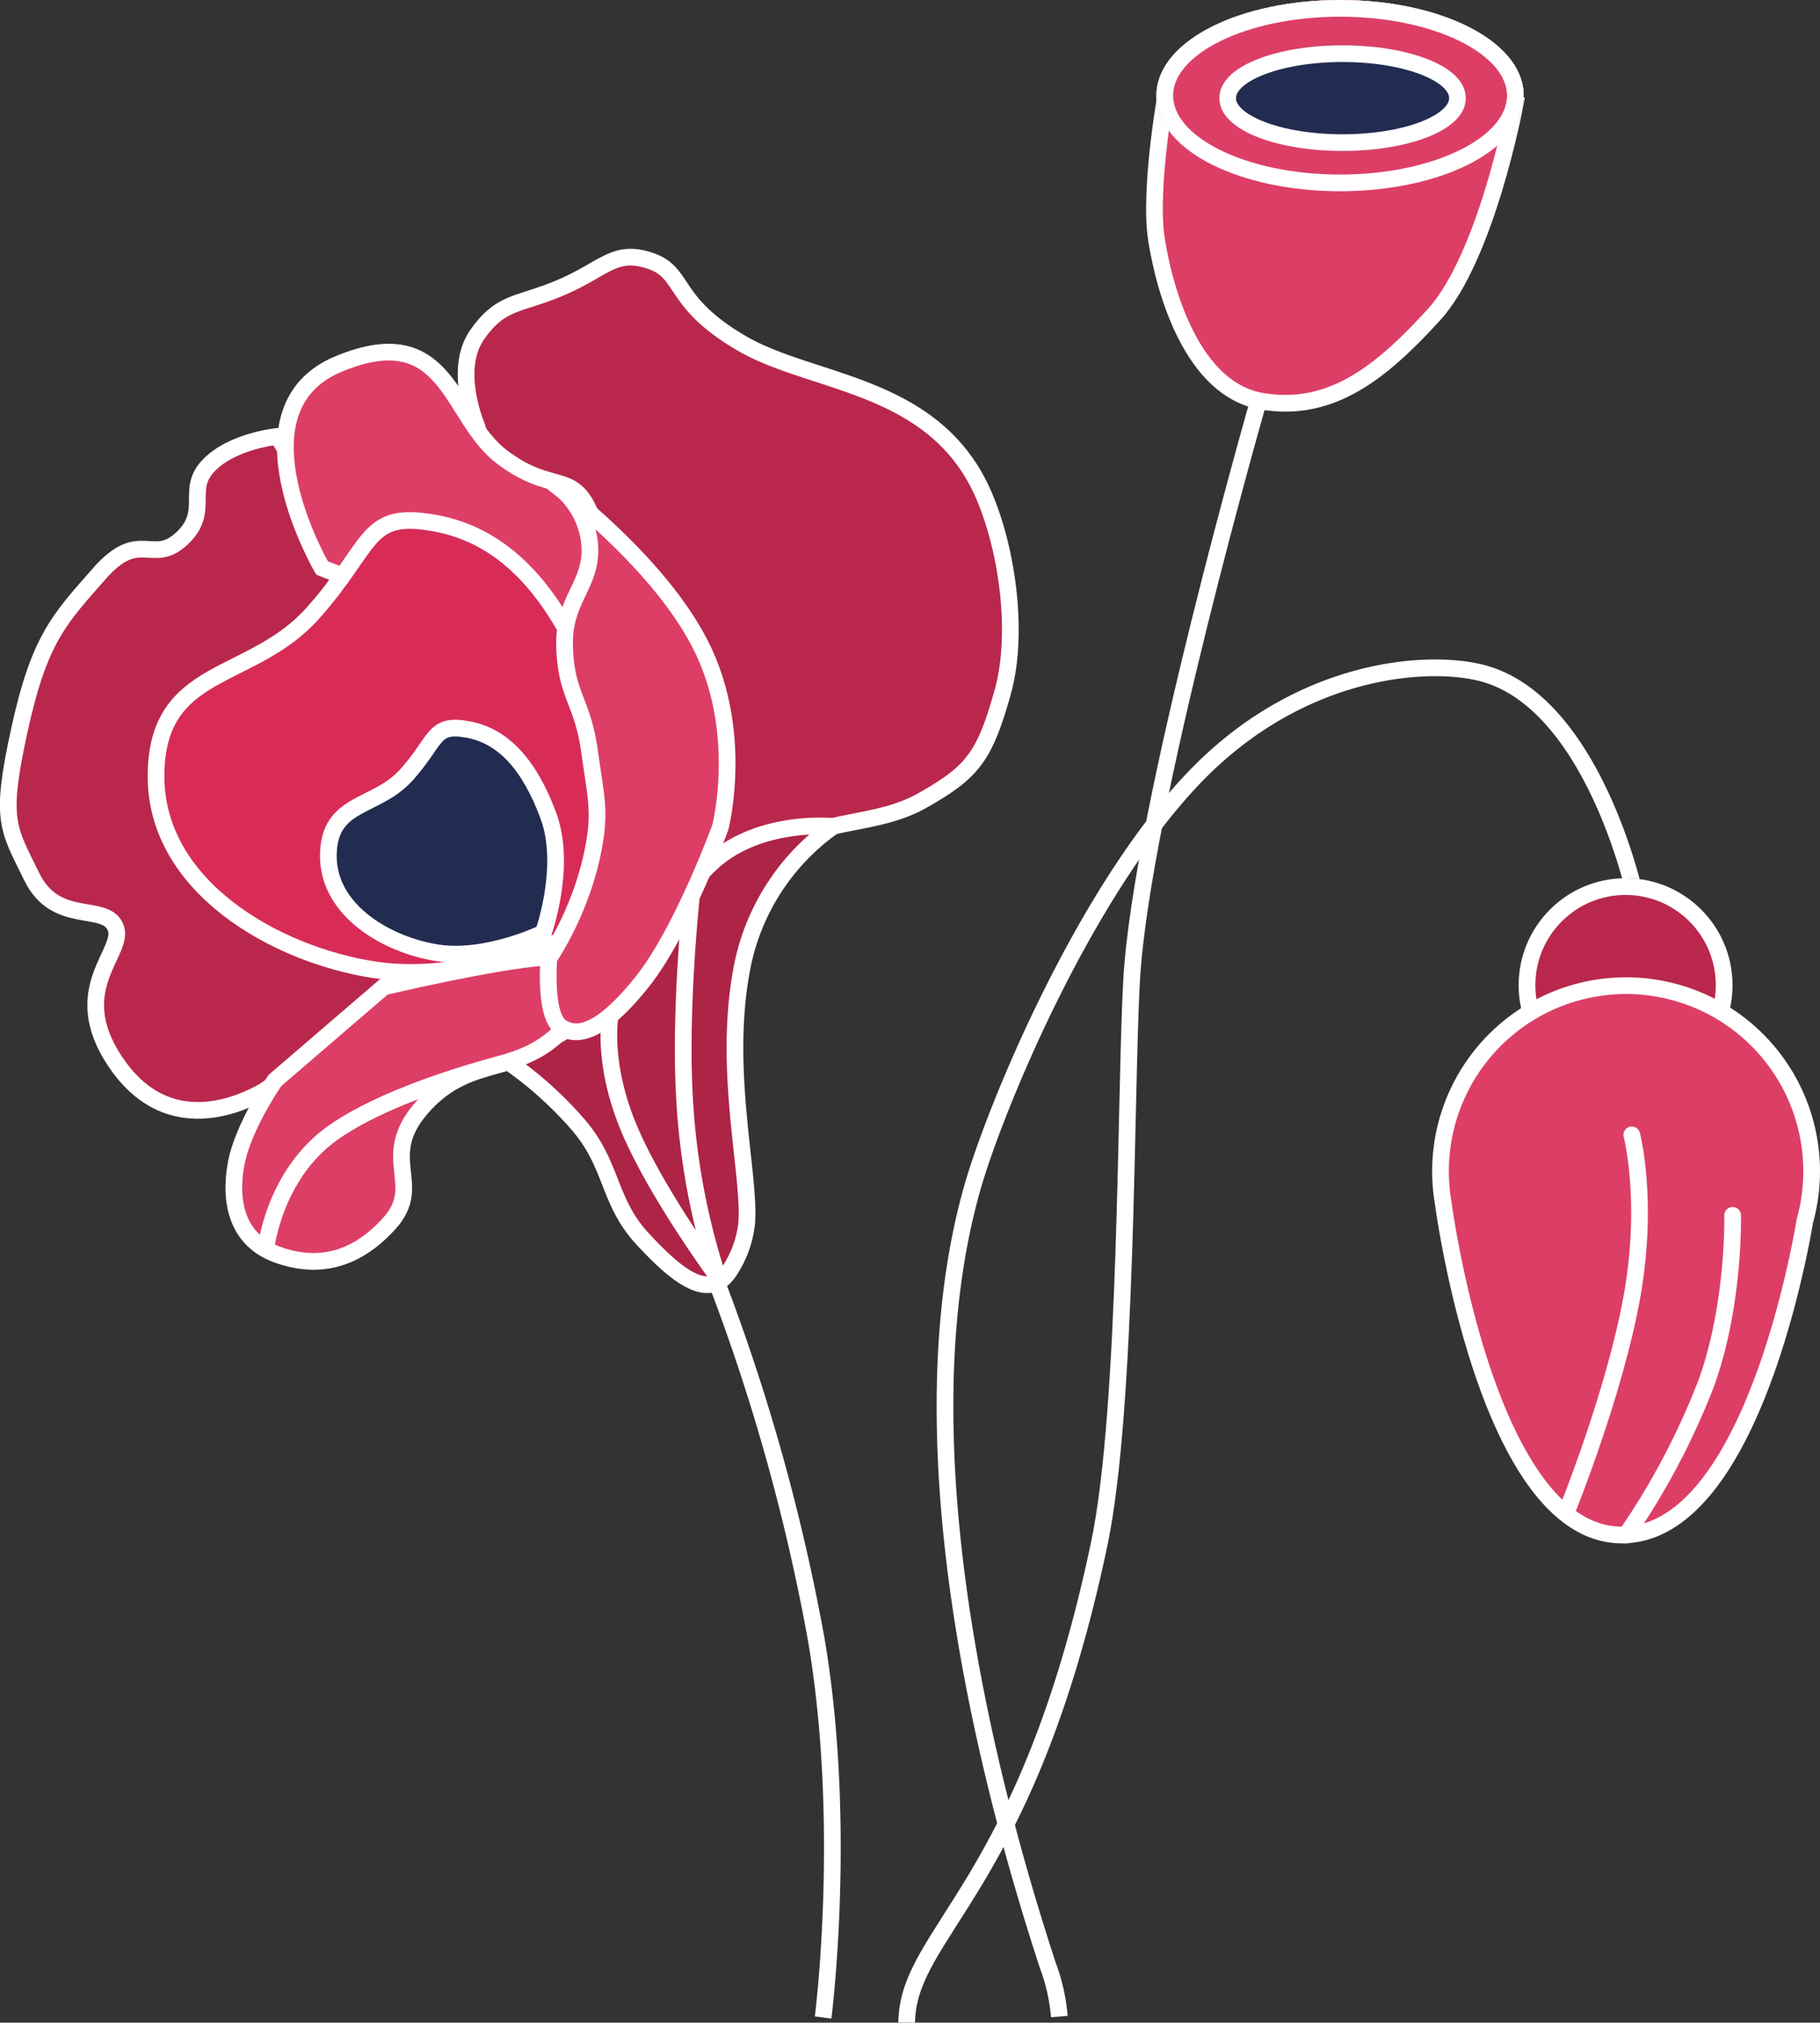 <svg xmlns="http://www.w3.org/2000/svg" width="217.997" height="242.2" viewBox="0 0 217.997 242.2">
  <rect x="0" y="0" width="217.997" height="242.2" fill="#333333" stroke="none"/>
  <g id="Group_31485" data-name="Group 31485" transform="translate(-208.61 -248.56)">
    <path id="Path_12823" data-name="Path 12823" d="M-6528.873-6647.491c.135-10.937,14.371-16.026,23.057-57.28,3.431-16.288,3.128-53.983,3.886-67.533,1.157-20.608,15.315-69.783,15.315-69.783" transform="translate(6846.082 7138.239)" fill="none" stroke="#fff" stroke-width="2"/>
    <g id="Ellipse_1174" data-name="Ellipse 1174" transform="translate(347.123 248.56)" fill="#fff" stroke="#fff" stroke-width="2">
      <ellipse cx="21.997" cy="11.45" rx="21.997" ry="11.45" stroke="none"/>
      <ellipse cx="21.997" cy="11.45" rx="20.997" ry="10.45" fill="none"/>
    </g>
    <g id="Ellipse_1175" data-name="Ellipse 1175" transform="translate(354.656 253.984)" fill="#fff" stroke="#fff" stroke-width="2">
      <ellipse cx="14.765" cy="6.328" rx="14.765" ry="6.328" stroke="none"/>
      <ellipse cx="14.765" cy="6.328" rx="13.765" ry="5.328" fill="none"/>
    </g>
    <path id="Path_12824" data-name="Path 12824" d="M-6439.155-6953.479s-2.32,12.375-1.338,18.612,4.3,17.948,12.614,19.36,14.321-3.462,20.617-10.36,9.7-25.079,9.7-25.079Z" transform="translate(6787.625 7212.112)" fill="#dd3e66" stroke="#fff" stroke-width="2"/>
    <g id="Ellipse_1176" data-name="Ellipse 1176" transform="translate(347.123 248.56)" fill="#dd3e66" stroke="#fff" stroke-width="2">
      <ellipse cx="21.997" cy="11.45" rx="21.997" ry="11.45" stroke="none"/>
      <ellipse cx="21.997" cy="11.45" rx="20.997" ry="10.45" fill="none"/>
    </g>
    <g id="Ellipse_1177" data-name="Ellipse 1177" transform="translate(354.656 253.984)" fill="#222c50" stroke="#fff" stroke-width="2">
      <ellipse cx="14.765" cy="6.328" rx="14.765" ry="6.328" stroke="none"/>
      <ellipse cx="14.765" cy="6.328" rx="13.765" ry="5.328" fill="none"/>
    </g>
    <path id="Path_12825" data-name="Path 12825" d="M-6501.544-6584.444a22.6,22.6,0,0,0-1.382-6.128c-5.118-15.684-18.416-59.965-9.062-93.025,2.645-9.354,13.441-35.749,26.964-49.58,12.773-13.064,28.2-13.872,34.507-12.029,12.946,3.789,17.852,26.169,17.852,26.169" transform="translate(6837.038 7074.469)" fill="none" stroke="#fff" stroke-width="2"/>
    <g id="Ellipse_1179" data-name="Ellipse 1179" transform="translate(390.514 353.722)" fill="#b9284c" stroke="#fff" stroke-width="2">
      <circle cx="12.806" cy="12.806" r="12.806" stroke="none"/>
      <circle cx="12.806" cy="12.806" r="11.806" fill="none"/>
    </g>
    <path id="Union_514" data-name="Union 514" d="M.314,25.979h0a22.227,22.227,0,1,1,43.33,2.212C42.773,33.316,36.651,65.8,21.719,65.8,5.509,65.8.314,25.979.314,25.979Z" transform="translate(381.153 366.564)" fill="#dd3e66" stroke="#fff" stroke-width="2"/>
    <path id="Path_12833" data-name="Path 12833" d="M-6609.646-6528.619a239.992,239.992,0,0,1,11.813,42.5c3.789,22.251.819,45.251.819,45.251" transform="translate(6904.215 6931.008)" fill="none" stroke="#fff" stroke-width="2"/>
    <path id="Path_12830" data-name="Path 12830" d="M-6824.532-6830.231s-5.346.489-8.236,3.449.274,5.517-3.26,8.794-5.021-1.31-9.852,4.173-7.21,7.868-9.587,18.743-1.394,11.686,1.491,17.586,8.741,3.044,10.017,6.01-5.919,7.344,0,16.151,14.19,5.4,17.3,3.764,4.625-5.164,12.22-7.868,11.108.6,17.383-1.934,8.333-10.113,8.333-10.113Z" transform="translate(7066.4 7131.047)" fill="#b9284c" stroke="#fff" stroke-width="2"/>
    <path id="Path_12827" data-name="Path 12827" d="M-6692.667-6873.675s-2.909-6.742,0-10.949,5.068-3.53,10.205-5.757,6.33-4.575,10.578-3.135,2.43,4.934,10.978,9.9,23.193,4.7,28.984,18.226c2.751,6.387,4.22,16.426,2.229,23.546-2.183,7.769-3.63,9.564-9.636,12.958s-12.5,1.693-21.578,7.544a38.437,38.437,0,0,0-13.154,15.219Z" transform="translate(6958.399 7173.311)" fill="#b9284c" stroke="#fff" stroke-width="2"/>
    <path id="Path_12829" data-name="Path 12829" d="M-6753.855-6834.349s-11.121-19.033,2.033-24.447,13.221,6.35,19.474,11.125,8.669,1.269,10.939,7.625-1.868,17.779-1.868,17.779Z" transform="translate(7001.038 7150.916)" fill="#dd3e66" stroke="#fff" stroke-width="2"/>
    <path id="Path_12832" data-name="Path 12832" d="M-6678.949-6663.482a44.935,44.935,0,0,1,8.471,7.638c4.011,4.715,3.5,9.091,7.547,13.481s7.965,7.625,10.419,3.977a12.858,12.858,0,0,0,2.115-5.81c.437-5.811-2.823-18.069-.652-30.064a26.974,26.974,0,0,1,11-17.424s-8.757-.9-14.479,4.3-10.669,16.379-10.669,16.379Z" transform="translate(6948.446 7039.2)" fill="#ad2446" stroke="#fff" stroke-width="2"/>
    <path id="Path_12828" data-name="Path 12828" d="M-6758.012-6753.332s5.716-15.908,1.213-28.087-10.75-19.055-19.248-20.607-7.3,2.528-14.686,10.793-18.706,6.185-18.765,19.433,14.239,21.419,26.128,23.249S-6758.012-6753.332-6758.012-6753.332Z" transform="translate(7036.797 7113.234)" fill="#d82c57" stroke="#fff" stroke-width="2"/>
    <path id="Path_12831" data-name="Path 12831" d="M5.856,12.436S1.6,17.693.477,22.179s-.453,9,4.12,11.055,9.242,1.562,13.74-2.79-.832-7.837,4.756-13.456,10.716-3.342,16.081-7.041,5.378-7.754,5.378-7.754S45.407,0,39.174,0,19.618,2.193,19.618,2.193Z" transform="matrix(0.998, -0.07, 0.07, 0.998, 234.843, 365.92)" fill="#dd3e66" stroke="#fff" stroke-width="2"/>
    <path id="Path_12838" data-name="Path 12838" d="M-6660.6-5631.126s-1.119,5.517,2.09,13.395c3.218,7.858,10.756,18.075,10.756,18.075a84.487,84.487,0,0,1-3.979-21.544c-.683-12.343,1.238-27.827,1.238-27.827Z" transform="translate(6942.326 6001.08)" fill="none" stroke="#fff" stroke-width="2"/>
    <path id="Path_12834" data-name="Path 12834" d="M-6662.846-6747.757c-2.021-1.385-1.437-8.2-1.437-8.2a38.963,38.963,0,0,0,4.875-11.1c1.484-6.078.86-7.516,0-13.669s-2.792-6.608-2.991-12.512,3.462-7.444,2.991-12.459a9.853,9.853,0,0,0-4.541-7.307s12.833,9.358,17.967,19.766,2.232,21.593,2.232,21.593-4.565,12.481-9.331,18.457S-6660.821-6746.359-6662.846-6747.757Z" transform="translate(6938.636 7119.282)" fill="#dd3e66" stroke="#fff" stroke-width="2"/>
    <path id="Path_12839" data-name="Path 12839" d="M-6783.753-6777.844s2.859-7.956.6-14.04-5.376-9.527-9.624-10.311-3.648,1.267-7.338,5.4-9.359,3.094-9.387,9.718,7.123,10.712,13.063,11.623S-6783.753-6777.844-6783.753-6777.844Z" transform="translate(7057.442 7138.106)" fill="#222c50" stroke="#fff" stroke-width="2"/>
    <path id="Path_12835" data-name="Path 12835" d="M-6287.031-6529.864s5.683-13.99,7.769-25.548,0-19.467,0-19.467" transform="translate(6683.326 6959.334)" fill="none" stroke="#fff" stroke-linecap="round" stroke-width="2"/>
    <path id="Path_12836" data-name="Path 12836" d="M-6273-6512.988a87.946,87.946,0,0,0,9.58-18.116c3.446-9.484,3.182-20.165,3.182-20.165" transform="translate(6676.379 6945.358)" fill="none" stroke="#fff" stroke-linecap="round" stroke-width="2"/>
    <path id="Path_12837" data-name="Path 12837" d="M-6756.814-6583.065s.91-8.966,8.127-14.027,20.421-8.271,20.421-8.271" transform="translate(6997.258 6981.234)" fill="none" stroke="#fff" stroke-width="2"/>
  </g>
</svg>
